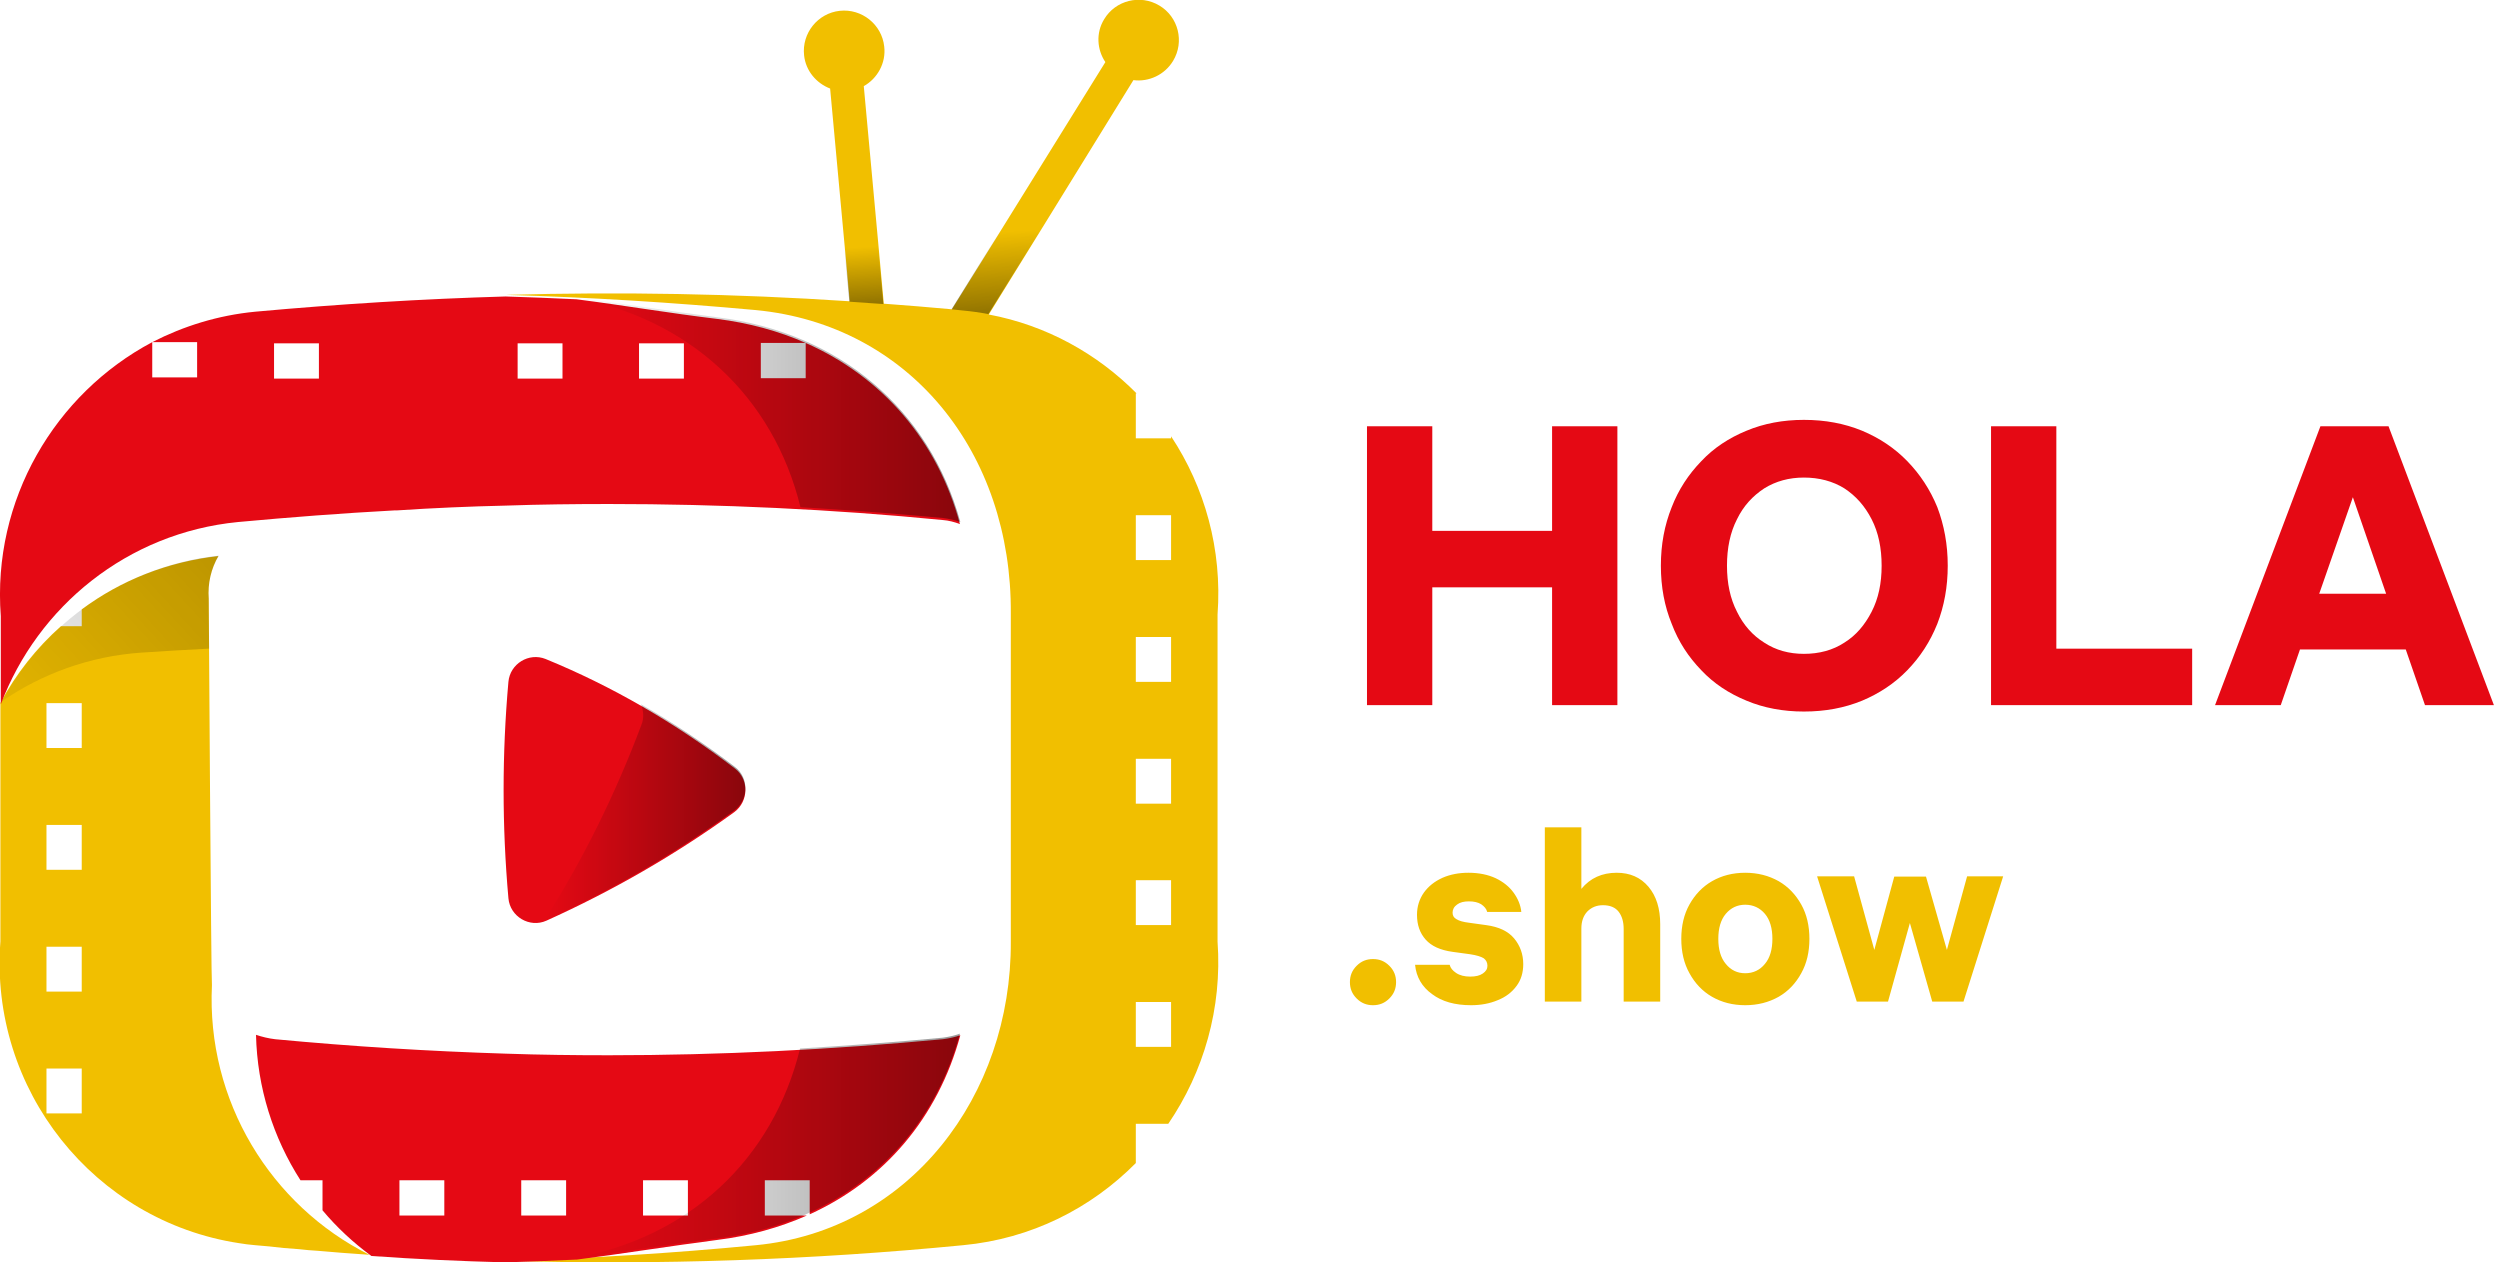 <svg width="624" height="315" viewBox="0 0 624 315" fill="none" xmlns="http://www.w3.org/2000/svg">
<g clip-path="url(#clip0_2_2)">
<path d="M52.9 245.9C52.7 245.2 52.1 149.5 52.1 149.5C51.8 145.6 52.7 141.9 54.5 138.8C41.8 140.2 30.1 144.9 20.4 152.1V156.3H15.2C9.1 161.7 4 168.2 0.1 175.4V235C-2.7 272 23.5 304.8 59.7 310.3C61 310.5 62.3 310.7 63.7 310.8C66.1 311 68.4 311.2 70.8 311.5C72.1 311.6 73.4 311.7 74.7 311.8C76.2 312 77.8 312.1 79.3 312.2C81.3 312.4 83.3 312.5 85.3 312.7C87.6 312.9 89.9 313 92.2 313.2C67.6 300.9 51.5 274.8 52.9 245.9ZM20.4 277.9H11.6V266.7H20.4V277.9ZM20.4 247.5H11.6V236.3H20.4V247.5ZM20.4 217.1H11.6V205.9H20.4V217.1ZM20.4 186.7H11.6V175.5H20.4V186.7Z" fill="#F1BF00"/>
<path d="M201.1 85.6V94.4H189.9V85.6H201.1C194.3 82.6 186.9 80.6 179 79.6C167.3 78.2 155.6 76.2 143.9 74.7C138 74.4 132.1 74.2 126.2 74C105.4 74.6 84.6 75.9 63.7 77.8C54.4 78.7 45.8 81.4 38 85.4H49.2V94.2H38V85.4C13.7 98.3 -2 124.8 0.2 153.8V175.8C9.4 151.4 31.8 133 59.4 130.3C72.4 129.1 85.4 128.1 98.4 127.4C98.6 127.4 98.8 127.4 99 127.4C108.1 126.8 117.2 126.4 126.2 126.2C134.8 125.9 143.5 125.8 152 125.8C179.6 125.8 207.7 127.1 235.3 129.8C236.8 129.9 238.2 130.3 239.6 130.8C234 110 220.3 94.1 201.1 85.6ZM79.6 94.5H68.4V85.7H79.6V94.5ZM140.4 94.5H129.2V85.7H140.4V94.5ZM170.7 94.5H159.5V85.7H170.7V94.5Z" fill="#E50914"/>
<path d="M303.9 235V153.4C305.1 137.1 300.7 121.6 292.3 108.9V109.4H283.5V98.2H283.7C273.9 88.3 261.2 81.2 246.8 78.5L282.9 20C286.7 20.5 290.7 18.7 292.8 15.2C295.7 10.4 294.1 4.2 289.4 1.4C284.6 -1.5 278.4 0.1 275.6 4.8C273.5 8.2 273.8 12.4 275.9 15.5L237.6 77.2C231.9 76.7 226.3 76.2 220.6 75.8L215.6 21.5C219 19.6 221.2 15.7 220.7 11.6C220.1 6.1 215.1 2.1 209.6 2.7C204.1 3.3 200.1 8.3 200.7 13.8C201.1 17.7 203.8 20.8 207.2 22.1L212.1 75.2C183.5 73.3 154.9 72.8 126.3 73.6C147.1 74.2 167.9 75.5 188.7 77.4C227 81.1 252.6 112.9 252.3 153.2V235C252.5 273.5 227 307.1 188.7 310.8C167.9 312.8 147.1 314.1 126.3 314.7C164.3 315.8 202.4 314.5 240.4 310.8C257.4 309.2 272.3 301.6 283.5 290.3V280.5H291.6C300.4 267.6 305.1 251.7 303.9 235ZM292.3 261.3H283.5V250.1H292.3V261.3ZM292.3 230.9H283.5V219.7H292.3V230.9ZM292.3 200.6H283.5V189.4H292.3V200.6ZM292.3 170.2H283.5V159H292.3V170.2ZM292.3 139.8H283.5V128.6H292.3V139.8Z" fill="#F1BF00"/>
<path d="M235.3 259.392C207.6 261.992 179.6 263.392 152 263.392C143.4 263.392 134.8 263.292 126.2 262.992C107 262.392 87.8 261.192 68.7 259.392C67 259.192 65.4 258.792 63.9 258.292C64.2 271.492 68.2 283.992 75 294.592H80.5V302.092C84.1 306.392 88.2 310.192 92.7 313.492C103.9 314.292 115 314.792 126.2 315.092C132.1 314.892 138 314.692 143.9 314.392H144C155.7 312.892 167.4 310.992 179 309.492C187.1 308.492 194.6 306.392 201.4 303.392H190.9V294.592H202.1V303.092C220.8 294.592 234.1 278.892 239.7 258.392C238.3 258.892 236.9 259.192 235.3 259.392ZM110.9 303.392H99.7V294.592H110.9V303.392ZM141.3 303.392H130.1V294.592H141.3V303.392ZM171.7 303.392H160.5V294.592H171.7V303.392Z" fill="#E50914"/>
<path d="M183.4 191.792C168.5 180.392 152.8 171.292 136.2 164.492C132 162.792 127.3 165.692 126.9 170.192C125.3 188.192 125.3 206.192 126.9 224.192C127.3 228.792 132.2 231.692 136.4 229.792C152.8 222.392 168.5 213.392 183.3 202.692C186.9 199.992 187 194.492 183.4 191.792Z" fill="#E50914"/>
<path d="M259.3 58.1L246.7 78.4C244.6 78 242.5 77.7 240.3 77.5C239.4 77.4 238.4 77.3 237.5 77.2L252.1 53.6L259.3 58.1Z" fill="url(#paint0_linear_2_2)"/>
<path d="M239.7 130.3C238.3 129.8 236.9 129.5 235.4 129.3C223.6 128.2 211.7 127.3 199.8 126.6C193 98.9 172 79.4 143 74.2C143.3 74.2 143.6 74.2 144 74.3C155.7 75.8 167.4 77.7 179.1 79.2C209.6 83 232 102.3 239.7 130.3Z" fill="url(#paint1_linear_2_2)"/>
<path opacity="0.56" d="M52.1 149.5C52.1 149.5 52.1 154.4 52.2 161.9C46.5 162.2 40.8 162.5 35.2 162.9C22.3 163.8 10.4 168.2 0.4 175.1C11.2 155.4 31 141.3 54.6 138.7C52.7 141.9 51.8 145.6 52.1 149.5Z" fill="url(#paint2_linear_2_2)"/>
<path d="M183.3 202.3C168.5 213 152.9 222.1 136.4 229.5C136.2 229.6 136 229.7 135.9 229.7C136 229.6 136.1 229.5 136.1 229.4C145.7 214.2 153.7 198 160.1 180.9C160.8 179.2 160.6 177.4 160 175.8C168 180.4 175.8 185.6 183.4 191.4C187 194.1 186.9 199.6 183.3 202.3Z" fill="url(#paint3_linear_2_2)"/>
<path d="M179 309.1C209.6 305.3 232 286.1 239.6 258C238.2 258.5 236.8 258.8 235.3 259C223.5 260.1 211.6 261 199.7 261.7C192.9 289.4 172 309 142.9 314.1C143 314.1 143 314.1 143.1 314.1C155.1 312.5 167.1 310.6 179 309.1Z" fill="url(#paint4_linear_2_2)"/>
<path d="M220.5 75.9C217.7 75.7 214.9 75.5 212 75.3L210.5 59.4L218.9 58.6L220.5 75.9Z" fill="url(#paint5_linear_2_2)"/>
</g>
<path d="M341.2 176V106.4H357.5V132.5H387.4V106.4H403.7V176H387.4V146.6H357.5V176H341.2ZM450.255 177.6C445.055 177.6 440.255 176.7 435.955 174.9C431.555 173.1 427.755 170.6 424.655 167.3C421.455 164 418.955 160.2 417.255 155.7C415.455 151.3 414.555 146.5 414.555 141.2C414.555 135.9 415.455 131.1 417.255 126.6C418.955 122.2 421.455 118.4 424.655 115.1C427.755 111.8 431.555 109.3 435.955 107.5C440.255 105.7 445.055 104.8 450.255 104.8C455.555 104.8 460.355 105.7 464.755 107.5C469.055 109.3 472.855 111.8 476.055 115.1C479.255 118.4 481.755 122.2 483.555 126.6C485.255 131.1 486.155 135.9 486.155 141.2C486.155 146.5 485.255 151.3 483.555 155.7C481.755 160.2 479.255 164 476.055 167.3C472.855 170.6 469.055 173.1 464.755 174.9C460.355 176.7 455.555 177.6 450.255 177.6ZM450.255 163.2C454.055 163.2 457.455 162.3 460.355 160.4C463.255 158.6 465.455 156 467.155 152.7C468.855 149.4 469.655 145.6 469.655 141.2C469.655 136.8 468.855 132.9 467.155 129.6C465.455 126.3 463.255 123.8 460.355 121.9C457.455 120.1 454.055 119.2 450.255 119.2C446.555 119.2 443.255 120.1 440.355 121.9C437.455 123.8 435.155 126.3 433.555 129.6C431.855 132.9 431.055 136.8 431.055 141.2C431.055 145.6 431.855 149.4 433.555 152.7C435.155 156 437.455 158.6 440.355 160.4C443.255 162.3 446.555 163.2 450.255 163.2ZM547.162 161.9V176H496.962V106.4H513.262V161.9H547.162ZM605.276 176L600.476 162.1H574.076L569.276 176H552.876L579.176 106.4H596.176L622.476 176H605.276ZM578.876 148.2H595.576L587.276 124.1L578.876 148.2Z" fill="#E50914"/>
<path d="M342.7 250.9C341.08 250.9 339.76 250.36 338.62 249.22C337.48 248.08 336.94 246.76 336.94 245.14C336.94 243.52 337.48 242.2 338.62 241.06C339.76 239.92 341.08 239.38 342.7 239.38C344.32 239.38 345.64 239.92 346.78 241.06C347.92 242.2 348.46 243.52 348.46 245.14C348.46 246.76 347.92 248.08 346.78 249.22C345.64 250.36 344.32 250.9 342.7 250.9ZM367.182 250.9C363.162 250.9 359.922 250 357.462 248.14C354.942 246.34 353.502 243.88 353.202 240.82H361.842C362.022 241.6 362.562 242.26 363.462 242.86C364.362 243.46 365.562 243.76 366.942 243.76C368.322 243.76 369.342 243.52 370.122 242.98C370.902 242.44 371.262 241.84 371.262 241.06C371.262 240.28 370.962 239.68 370.362 239.2C369.702 238.78 368.562 238.42 366.942 238.18L362.562 237.58C359.502 237.16 357.282 236.14 355.842 234.52C354.402 232.9 353.682 230.86 353.682 228.34C353.682 226.24 354.282 224.38 355.422 222.76C356.562 221.2 358.062 220 360.042 219.1C361.962 218.26 364.122 217.84 366.522 217.84C369.162 217.84 371.442 218.32 373.362 219.22C375.222 220.12 376.722 221.32 377.802 222.82C378.882 224.32 379.542 225.88 379.722 227.62H371.202C371.022 226.84 370.482 226.24 369.702 225.7C368.922 225.22 367.902 224.98 366.642 224.98C365.382 224.98 364.422 225.22 363.702 225.76C362.922 226.3 362.562 227.02 362.562 227.8C362.562 228.52 362.862 229.06 363.522 229.42C364.182 229.84 365.202 230.14 366.702 230.32L371.022 230.92C374.082 231.34 376.422 232.42 377.922 234.22C379.422 236.02 380.202 238.18 380.202 240.64C380.202 242.74 379.662 244.6 378.522 246.1C377.382 247.66 375.822 248.86 373.842 249.64C371.862 250.48 369.642 250.9 367.182 250.9ZM385.588 250V206.5H394.708V221.86C396.928 219.16 399.868 217.84 403.528 217.84C406.828 217.84 409.468 218.98 411.448 221.32C413.428 223.66 414.388 226.78 414.388 230.68V250H405.268V231.88C405.268 230.08 404.848 228.64 404.008 227.56C403.168 226.48 401.848 225.94 400.108 225.94C398.488 225.94 397.228 226.48 396.208 227.5C395.188 228.58 394.708 230.02 394.708 231.76V250H385.588ZM435.61 250.9C432.49 250.9 429.73 250.18 427.33 248.8C424.93 247.42 423.07 245.44 421.69 242.92C420.31 240.46 419.65 237.58 419.65 234.34C419.65 231.1 420.31 228.22 421.69 225.76C423.07 223.3 424.93 221.32 427.33 219.94C429.73 218.56 432.49 217.84 435.61 217.84C438.73 217.84 441.49 218.56 443.95 219.94C446.35 221.32 448.21 223.3 449.59 225.76C450.97 228.22 451.63 231.1 451.63 234.34C451.63 237.58 450.97 240.46 449.59 242.92C448.21 245.44 446.35 247.42 443.95 248.8C441.49 250.18 438.73 250.9 435.61 250.9ZM435.61 242.92C437.59 242.92 439.27 242.14 440.53 240.58C441.79 239.08 442.39 236.98 442.39 234.34C442.39 231.7 441.79 229.6 440.53 228.1C439.27 226.6 437.59 225.82 435.61 225.82C433.63 225.82 432.01 226.6 430.75 228.1C429.49 229.6 428.89 231.7 428.89 234.34C428.89 236.98 429.49 239.08 430.75 240.58C432.01 242.14 433.63 242.92 435.61 242.92ZM463.448 250L453.548 218.74H462.788L467.828 237.1L472.808 218.8H480.728L485.948 237.1L490.988 218.74H499.988L490.088 250H482.288L476.708 230.38L471.248 250H463.448Z" fill="#F1BF00"/>
<defs>
<linearGradient id="paint0_linear_2_2" x1="247.647" y1="53.963" x2="248.982" y2="78.349" gradientUnits="userSpaceOnUse">
<stop offset="0.164" stop-opacity="0"/>
<stop offset="1" stop-opacity="0.4"/>
</linearGradient>
<linearGradient id="paint1_linear_2_2" x1="142.943" y1="102.324" x2="239.67" y2="102.324" gradientUnits="userSpaceOnUse">
<stop offset="0.006" stop-opacity="0"/>
<stop offset="1" stop-opacity="0.4"/>
</linearGradient>
<linearGradient id="paint2_linear_2_2" x1="-11.261" y1="200.484" x2="57.556" y2="137.135" gradientUnits="userSpaceOnUse">
<stop offset="0.006" stop-opacity="0"/>
<stop offset="1" stop-opacity="0.4"/>
</linearGradient>
<linearGradient id="paint3_linear_2_2" x1="135.878" y1="202.676" x2="186.076" y2="202.676" gradientUnits="userSpaceOnUse">
<stop offset="0.006" stop-opacity="0"/>
<stop offset="1" stop-opacity="0.4"/>
</linearGradient>
<linearGradient id="paint4_linear_2_2" x1="142.978" y1="286.052" x2="239.653" y2="286.052" gradientUnits="userSpaceOnUse">
<stop offset="0.006" stop-opacity="0"/>
<stop offset="1" stop-opacity="0.4"/>
</linearGradient>
<linearGradient id="paint5_linear_2_2" x1="215.062" y1="58.803" x2="216.01" y2="76.136" gradientUnits="userSpaceOnUse">
<stop offset="0.164" stop-opacity="0"/>
<stop offset="1" stop-opacity="0.4"/>
</linearGradient>
<clipPath id="clip0_2_2">
<rect width="304.1" height="315" fill="white"/>
</clipPath>
</defs>
</svg>
